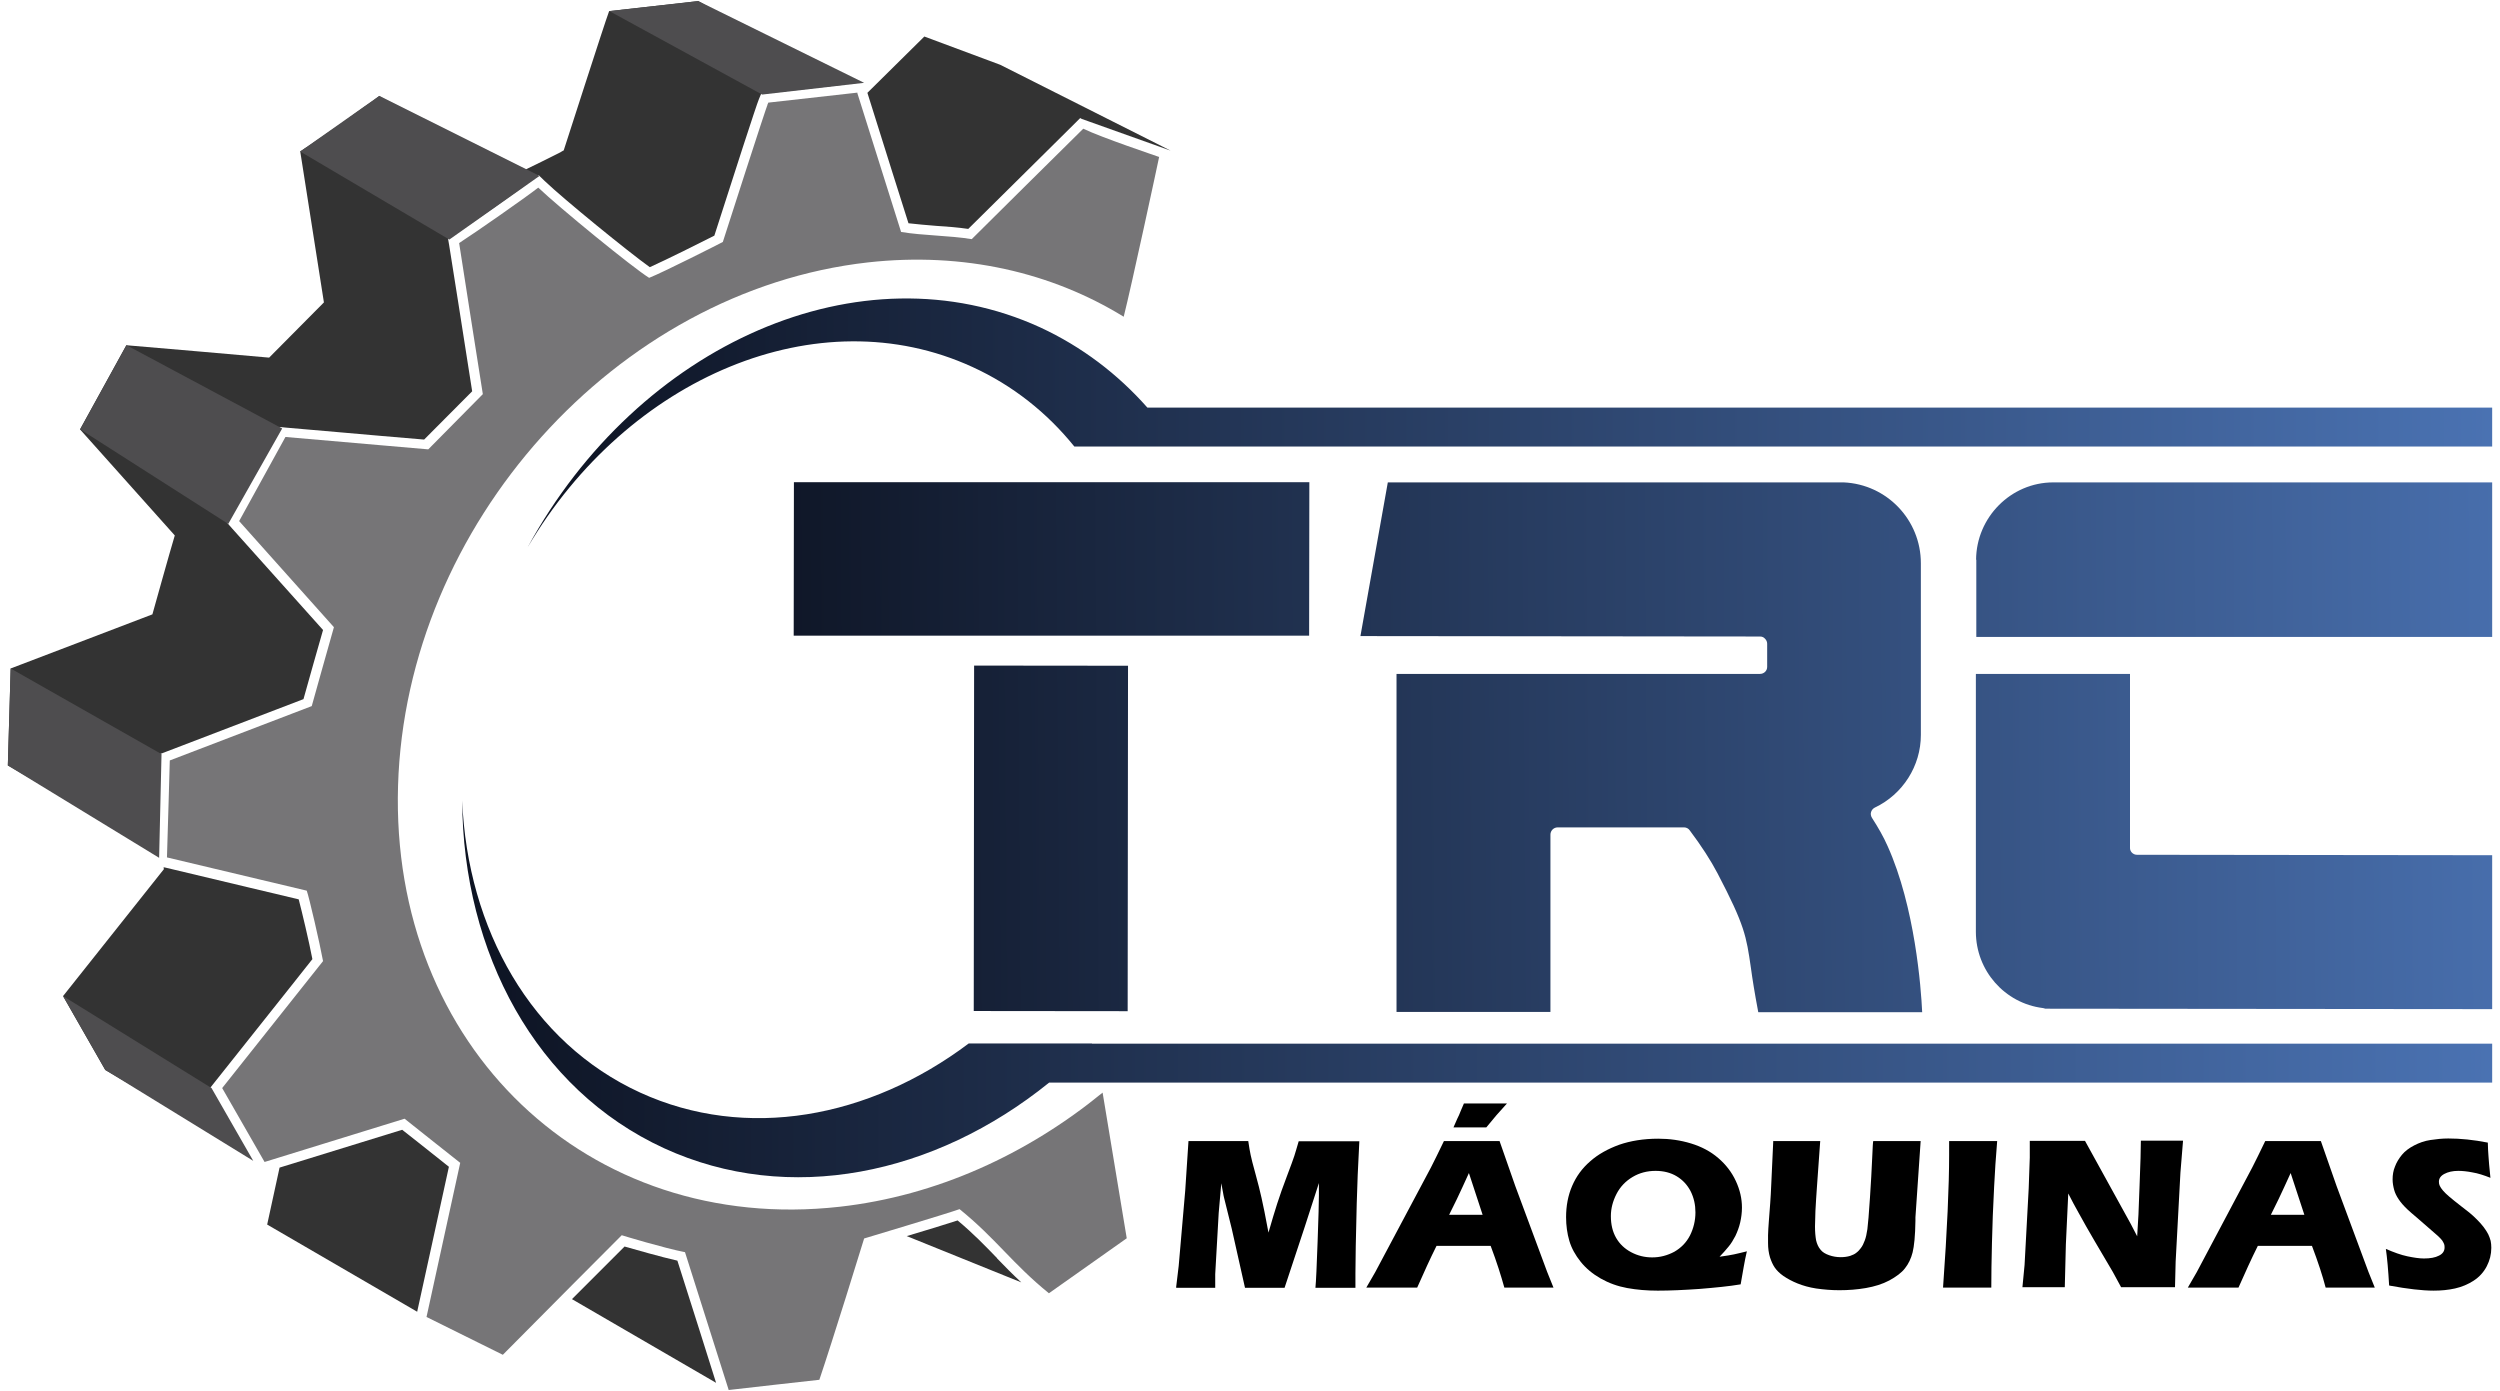 <svg xmlns="http://www.w3.org/2000/svg" xmlns:xlink="http://www.w3.org/1999/xlink" id="uuid-31fdd92b-e623-44de-83d7-e63d8443d037" data-name="Capa_1" viewBox="0 0 115 64"><defs><style>      .uuid-4ce032fb-f22b-4b42-81c9-8bbd5b4f1c57 {        fill: url(#uuid-547846b8-1756-4644-88b2-7fd934336d74);      }      .uuid-4b200847-85c9-4edb-b3f9-2412c6dd984a {        fill: url(#uuid-3c83839c-2af3-41a7-959c-532c533a359e);      }      .uuid-9dee431d-b1b3-46af-bc46-2ea918c53d07 {        fill: url(#uuid-b54c5ff0-d7cf-438a-8f45-879a23e34397);      }      .uuid-bf234332-9f9d-458c-8ca4-8ac4be2e0eed {        fill: #333;      }      .uuid-9db3fab5-7639-48e5-ade6-a6b0a1faa1c8 {        fill: #4e4d4f;      }      .uuid-1a97668c-6aa0-4025-82a4-d3a8762c86b5 {        fill: url(#uuid-8f377ca0-d356-4150-b9c3-84f1aa2e6a69);      }      .uuid-450cae2b-3065-4816-857b-113b366fe85a {        fill: url(#uuid-5a260f71-3540-4929-9e64-d53b89046e7f);      }      .uuid-1b22f374-8b5c-41bc-a6a3-9a4bb06ad9e9 {        fill: url(#uuid-26117b27-5ccd-4aa4-804f-f01bdd9b855a);      }      .uuid-88e07039-d23e-46e6-8425-c3e1e2dc9408 {        fill: #767577;      }      .uuid-e9322f58-0f4b-4cc1-8a51-7e6bfef8c435 {        fill: url(#uuid-4fc712dd-3504-4c0b-b241-934443172177);      }    </style><linearGradient id="uuid-26117b27-5ccd-4aa4-804f-f01bdd9b855a" x1="118.54" y1="25.18" x2="32.82" y2="25.83" gradientUnits="userSpaceOnUse"><stop offset="0" stop-color="#4a72b2"></stop><stop offset="1" stop-color="#0d1322"></stop></linearGradient><linearGradient id="uuid-547846b8-1756-4644-88b2-7fd934336d74" x1="118.63" y1="38.04" x2="32.92" y2="38.69" gradientTransform="translate(86.87 -9.82) rotate(89.94)" xlink:href="#uuid-26117b27-5ccd-4aa4-804f-f01bdd9b855a"></linearGradient><linearGradient id="uuid-3c83839c-2af3-41a7-959c-532c533a359e" x1="118.6" y1="34.05" x2="32.89" y2="34.7" xlink:href="#uuid-26117b27-5ccd-4aa4-804f-f01bdd9b855a"></linearGradient><linearGradient id="uuid-b54c5ff0-d7cf-438a-8f45-879a23e34397" x1="118.53" y1="25.63" x2="32.84" y2="26.29" xlink:href="#uuid-26117b27-5ccd-4aa4-804f-f01bdd9b855a"></linearGradient><linearGradient id="uuid-4fc712dd-3504-4c0b-b241-934443172177" x1="118.65" y1="38.6" x2="32.89" y2="39.25" xlink:href="#uuid-26117b27-5ccd-4aa4-804f-f01bdd9b855a"></linearGradient><linearGradient id="uuid-8f377ca0-d356-4150-b9c3-84f1aa2e6a69" x1="21.26" y1="45.48" x2="114.64" y2="45.48" gradientUnits="userSpaceOnUse"><stop offset="0" stop-color="#0d1322"></stop><stop offset="1" stop-color="#4a72b2"></stop></linearGradient><linearGradient id="uuid-5a260f71-3540-4929-9e64-d53b89046e7f" x1="24.26" y1="19.45" y2="19.45" xlink:href="#uuid-8f377ca0-d356-4150-b9c3-84f1aa2e6a69"></linearGradient></defs><path class="uuid-bf234332-9f9d-458c-8ca4-8ac4be2e0eed" d="M10.68,51.8l-.86-1.5-.15-.26.19-.24,3.56-4.48.95-1.2c-.15-.79-.48-2.18-.63-2.75l-2.27-.54c-1.29-.31-2.59-.62-3.9-.93h-.05s.01.05.02.08c-1.52,1.92-3.08,3.87-4.64,5.84.66,1.15,1.27,2.23,1.94,3.4l6.53,3.8c-.24-.41-.47-.82-.7-1.22Z"></path><path class="uuid-bf234332-9f9d-458c-8ca4-8ac4be2e0eed" d="M7.32,36.12l.03-1.13v-.3s.29-.11.29-.11l6.32-2.42c.21-.75.67-2.39.9-3.18-1.38-1.54-2.77-3.1-4.2-4.69l-.21-.24.15-.28.58-1.06c.5-.9,1-1.81,1.54-2.81l.14-.26.29.03,2.42.21c1.33.12,2.65.23,3.94.34.7-.71,1.39-1.4,2.07-2.08l.14-.14c-.22-1.38-.43-2.72-.64-4.08l-.42-2.65-.05-.29.25-.16c.76-.49,3.05-2.09,3.6-2.53l.31-.24.28.27c.9.86,3.85,3.26,4.84,3.97.74-.33,2.42-1.17,2.97-1.45.88-2.75,1.94-6.03,2.05-6.28l.1-.24.26-.03,1.9-.21,1.59-.18L32.12.05c-1.46.16-2.75.31-4.1.46,0,0,0,.02-.01.03-.21.56-1.98,6.08-2.08,6.38-.01,0-.06.03-.11.06-.01,0-.02.01-.03.02-.36.18-1.31.66-2.11,1.04l-6.24-3.62s-.08.06-.13.1c-.01,0-.03.02-.04.03-.04.03-.08.06-.12.09-.02.01-.04.03-.06.04-.04.03-.09.07-.14.1-.02.01-.04.03-.06.04-.05.04-.1.07-.16.11-.02.02-.05.04-.07.05-.05.04-.11.08-.16.12-.03.02-.07.05-.1.07-.05.03-.09.07-.14.1-.04.03-.08.06-.12.09-.05.04-.1.07-.15.11-.03.02-.07.05-.1.07-.05.04-.11.08-.16.12-.04.03-.09.06-.13.09-.04.03-.09.06-.13.09-.05.03-.09.06-.14.09-.05.03-.1.07-.14.1-.04.03-.08.06-.12.08-.05.03-.09.07-.14.1-.04.03-.08.06-.12.08-.04.03-.09.06-.13.09-.04.03-.08.05-.12.08-.04.03-.09.06-.13.09-.03.02-.06.04-.1.07-.04.03-.08.06-.12.08-.03.02-.06.04-.09.06-.04.03-.07.05-.11.07-.02.02-.05.03-.07.05-.04.03-.09.06-.13.08.37,2.34.72,4.6,1.09,6.95-.82.83-1.66,1.67-2.52,2.54-2.13-.19-4.34-.38-6.57-.57-.76,1.39-1.44,2.61-2.13,3.87,1.48,1.66,2.93,3.28,4.36,4.88-.23.76-.99,3.49-1.03,3.63L.49,30.75c0,.17-.1,3.42-.13,4.46l6.87,3.99c.02-.75.06-2.11.09-3.09Z"></path><g><path d="M54.1,59.23l.12-1,.3-3.46.15-2.28c.61,0,1.09,0,1.43,0,.29,0,.73,0,1.32,0,.04.28.08.5.11.64.03.15.1.43.22.86.12.43.21.8.28,1.11.07.31.18.84.32,1.6.15-.52.28-.96.4-1.33.12-.37.27-.8.45-1.27.18-.47.29-.78.34-.93.05-.15.11-.37.2-.67.49,0,.98,0,1.45,0,.32,0,.77,0,1.34,0-.06,1.11-.1,2.06-.12,2.86-.04,1.56-.06,2.63-.06,3.22,0,.12,0,.34,0,.66-.43,0-.74,0-.91,0-.25,0-.56,0-.93,0,.03-.3.06-1,.1-2.12.04-1.11.06-1.83.06-2.14,0-.13,0-.32,0-.56l-.65,2.01-.93,2.81c-.43,0-.72,0-.88,0-.2,0-.52,0-.94,0l-.61-2.72-.36-1.45c-.01-.06-.03-.12-.04-.21-.02-.08-.04-.23-.08-.43l-.12,1.37-.16,2.81v.63c-.47,0-.76,0-.88,0-.17,0-.47,0-.89,0Z"></path><path d="M62.85,59.23l.41-.71,2.56-4.81.27-.54c.08-.16.19-.39.33-.68.58,0,1,0,1.27,0,.46,0,.89,0,1.29,0l.72,2.06,1.47,3.96.29.72c-.57,0-.92,0-1.04,0-.28,0-.68,0-1.22,0-.15-.54-.35-1.18-.63-1.92h-2.49c-.29.58-.58,1.22-.89,1.92-.61,0-.99,0-1.13,0-.25,0-.66,0-1.21,0ZM66.67,55.88h1.53c-.38-1.16-.59-1.8-.63-1.92-.22.48-.4.88-.55,1.19l-.36.73ZM66.86,51.86l.18-.41c.05-.09.1-.21.15-.34l.15-.35c.34,0,.66,0,.98,0,.27,0,.6,0,1,0l-.43.48s-.11.12-.22.26c-.12.14-.22.26-.3.36-.32,0-.58,0-.78,0-.16,0-.4,0-.74,0Z"></path><path d="M80.36,57.54c-.06.26-.11.51-.15.74l-.14.8c-.53.09-1.16.15-1.88.21-.72.05-1.36.08-1.93.08-.5,0-.97-.04-1.41-.12-.44-.08-.85-.23-1.22-.44s-.68-.47-.92-.77c-.24-.3-.42-.62-.52-.96-.1-.34-.15-.71-.15-1.09,0-.52.09-1,.28-1.44.19-.44.46-.81.83-1.13.36-.32.81-.57,1.33-.76.52-.18,1.12-.28,1.8-.28.52,0,1.02.07,1.51.22.49.15.9.37,1.25.67.35.3.62.65.81,1.06.19.41.28.81.28,1.22,0,.23-.03.46-.08.68-.05.22-.13.43-.22.62-.1.19-.2.36-.32.5-.11.14-.25.29-.41.46.3-.04.53-.08.67-.11.15-.03.34-.08.59-.14ZM76.16,53.86c-.39,0-.74.09-1.06.28-.32.19-.57.45-.74.78-.17.33-.26.67-.26,1.02,0,.39.08.72.24,1,.16.28.39.5.69.66.3.16.62.24.97.24.37,0,.7-.09,1.02-.26.31-.18.55-.42.72-.75.16-.32.25-.68.25-1.06,0-.35-.07-.67-.22-.97-.15-.29-.36-.52-.64-.69-.28-.17-.61-.25-.97-.25Z"></path><path d="M81.59,52.49c.51,0,.87,0,1.09,0,.26,0,.61,0,1.05,0l-.15,2.1c-.03.39-.05.77-.07,1.11-.01.35-.02.58-.02.72,0,.25.02.46.05.63.04.17.1.31.2.43.09.12.23.2.4.26.17.06.35.09.53.09.16,0,.31-.02.44-.06.11-.04.21-.08.29-.15.08-.06.14-.13.2-.21.07-.09.13-.21.18-.35.05-.13.09-.31.12-.52.03-.22.07-.71.12-1.47.04-.65.08-1.25.1-1.79.02-.53.04-.79.05-.79h2.18l-.24,3.51c0,.07,0,.12,0,.16-.01.69-.06,1.17-.13,1.45-.07.28-.19.53-.35.73-.16.21-.41.39-.72.56-.32.17-.68.28-1.08.35-.4.07-.81.1-1.22.1-.37,0-.72-.03-1.07-.08-.32-.05-.6-.13-.85-.23-.25-.1-.47-.22-.66-.35-.17-.12-.3-.25-.39-.38-.09-.13-.16-.29-.22-.47-.06-.2-.09-.42-.09-.66,0-.08,0-.2,0-.36,0-.16.02-.39.04-.69l.06-.79c.02-.21.03-.51.05-.91l.09-1.95Z"></path><path d="M89.38,59.23c.19-2.64.28-4.68.28-6.1v-.64c.57,0,.96,0,1.15,0,.09,0,.44,0,1.06,0-.06.74-.11,1.44-.14,2.1-.05.92-.08,1.78-.1,2.59-.02.8-.03,1.49-.03,2.05h-1.01c-.2,0-.6,0-1.21,0Z"></path><path d="M93.03,59.23l.1-1.04.19-3.52.05-1.42v-.77c.51,0,.96,0,1.36,0,.28,0,.67,0,1.18,0l2.11,3.83.29.56c.04-.55.08-1.33.11-2.33.04-1,.06-1.69.06-2.07.4,0,.73,0,.97,0,.11,0,.43,0,.97,0l-.12,1.47-.22,4.09-.03,1.18c-.43,0-.83,0-1.2,0-.31,0-.74,0-1.28,0-.17-.32-.3-.56-.38-.7l-.83-1.41c-.27-.46-.52-.9-.75-1.32-.15-.27-.31-.56-.47-.88l-.11,2.34-.05,1.97c-.41,0-.72,0-.93,0-.18,0-.52,0-1.02,0Z"></path><path d="M100.64,59.23l.41-.71,2.55-4.81.27-.54c.08-.16.19-.39.33-.68.58,0,1,0,1.27,0,.46,0,.89,0,1.29,0l.72,2.06,1.47,3.96.29.72c-.57,0-.92,0-1.04,0-.28,0-.68,0-1.22,0-.14-.54-.35-1.18-.63-1.92h-2.49c-.29.58-.58,1.22-.89,1.92-.61,0-.99,0-1.13,0-.25,0-.65,0-1.21,0ZM104.47,55.88h1.53c-.38-1.16-.59-1.8-.63-1.92-.22.48-.4.88-.55,1.19l-.36.73Z"></path><path d="M109.9,59.13c-.04-.7-.09-1.26-.15-1.68.37.16.7.28.99.34.29.06.54.1.76.1.29,0,.52-.04.69-.13.17-.08.26-.21.26-.37,0-.06,0-.11-.02-.16-.02-.05-.05-.11-.09-.17-.05-.06-.11-.13-.2-.21l-.93-.81c-.22-.18-.37-.32-.46-.4-.18-.17-.31-.32-.41-.47-.1-.15-.17-.29-.21-.44-.04-.15-.07-.31-.07-.48,0-.2.03-.4.11-.59.07-.19.18-.37.32-.54.14-.17.33-.31.56-.43.23-.12.48-.21.75-.25.27-.04.54-.07.82-.07.56,0,1.16.06,1.82.19,0,.23.02.44.03.62.01.19.04.52.09,1-.3-.12-.58-.21-.83-.25-.25-.05-.47-.07-.65-.07-.26,0-.47.05-.64.14s-.25.21-.25.36c0,.07.01.13.04.19.03.06.08.14.15.22.07.08.17.18.29.28.12.1.3.25.56.45l.36.28c.11.09.22.19.34.31s.23.24.32.36c.09.12.16.23.21.33.05.1.08.2.11.3.02.1.03.21.03.32,0,.3-.07.58-.21.85-.14.27-.34.49-.6.66-.26.17-.55.29-.86.36-.31.07-.64.1-.98.1-.53,0-1.21-.08-2.02-.23Z"></path></g><g><polygon class="uuid-1b22f374-8b5c-41bc-a6a3-9a4bb06ad9e9" points="60.22 29.24 60.23 22.18 36.52 22.18 36.51 29.24 60.22 29.24"></polygon><rect class="uuid-4ce032fb-f22b-4b42-81c9-8bbd5b4f1c57" x="40.41" y="35.03" width="15.89" height="7.08" transform="translate(9.72 86.88) rotate(-89.94)"></rect><path class="uuid-4b200847-85c9-4edb-b3f9-2412c6dd984a" d="M71.32,38.39c0-.18.15-.33.33-.33h5.82c.1,0,.2.05.26.14.54.72.96,1.37,1.28,1.98,1.25,2.39,1.32,2.88,1.53,4.33.07.52.17,1.15.34,2.05h7.54c-.05-1.11-.33-4.84-1.59-7.64-.19-.43-.43-.85-.72-1.3-.05-.08-.07-.18-.04-.27.03-.09.09-.16.17-.2,1.29-.61,2.12-1.92,2.12-3.34v-3.22c0-2.14,0-4.58,0-4.68,0-1.99-1.56-3.63-3.55-3.72-.02,0-.04,0-.06,0h-20.91l-1.26,7.07,18.38.02c.09,0,.17.03.23.1.06.06.1.14.1.23v1.07c0,.18-.15.32-.33.32h-16.72v15.55h7.08s0-8.14,0-8.14Z"></path><path class="uuid-9dee431d-b1b3-46af-bc46-2ea918c53d07" d="M90.91,25.74v3.56s23.73,0,23.73,0v-7.11h-20.19c-1.95,0-3.54,1.61-3.55,3.56Z"></path><path class="uuid-e9322f58-0f4b-4cc1-8a51-7e6bfef8c435" d="M90.89,31.01v11.85c0,1.78,1.32,3.29,3.08,3.51.04,0,.07.02.11.03l20.56.02v-7.08l-16.34-.02c-.18,0-.33-.15-.32-.33v-7.99s-7.08,0-7.08,0Z"></path></g><polygon class="uuid-9db3fab5-7639-48e5-ade6-a6b0a1faa1c8" points="13.81 6.97 20.67 11.02 24.82 8.09 17.45 4.41 13.81 6.97"></polygon><polygon class="uuid-9db3fab5-7639-48e5-ade6-a6b0a1faa1c8" points="28.03 .51 32.12 .05 39.75 3.81 35.06 4.35 28.03 .51"></polygon><polygon class="uuid-9db3fab5-7639-48e5-ade6-a6b0a1faa1c8" points="5.82 15.88 3.69 19.75 10.5 24.1 12.98 19.71 5.82 15.88"></polygon><polygon class="uuid-9db3fab5-7639-48e5-ade6-a6b0a1faa1c8" points=".49 30.75 7.43 34.69 7.32 39.46 .36 35.21 .49 30.75"></polygon><polygon class="uuid-9db3fab5-7639-48e5-ade6-a6b0a1faa1c8" points="2.9 45.82 9.73 50.05 11.65 53.4 4.85 49.22 2.9 45.82"></polygon><g><path class="uuid-1a97668c-6aa0-4025-82a4-d3a8762c86b5" d="M50.23,48h-5.67c-4.57,3.44-10.24,4.49-15.11,2.26-5.02-2.3-7.94-7.52-8.19-13.43.04,7.01,3.39,13.28,9.29,15.99,5.74,2.63,12.44,1.24,17.71-3.02h66.38v-1.79H50.23Z"></path><path class="uuid-450cae2b-3065-4816-857b-113b366fe85a" d="M52.78,18.75c-1.36-1.54-3.01-2.8-4.93-3.69-8.23-3.77-18.47.74-23.58,10.12,4.62-7.85,13.38-11.55,20.46-8.3,1.86.85,3.44,2.11,4.69,3.66h65.22v-1.79h-61.86Z"></path></g><path class="uuid-bf234332-9f9d-458c-8ca4-8ac4be2e0eed" d="M31.16,57.99c-.8-.18-1.93-.51-2.43-.65-.4.4-1.38,1.38-2.42,2.42l6.63,3.85-.76-2.41-1.02-3.21Z"></path><path class="uuid-bf234332-9f9d-458c-8ca4-8ac4be2e0eed" d="M35.27,4.93s.02-.05.03-.07c0,0,0,0,0,0,0,.02-.02.05-.03.07Z"></path><path class="uuid-bf234332-9f9d-458c-8ca4-8ac4be2e0eed" d="M35.32,4.82s0-.02,0-.02c0-.02.01-.03.01-.04,0,.01-.01.03-.02.06Z"></path><path class="uuid-bf234332-9f9d-458c-8ca4-8ac4be2e0eed" d="M35.27,4.95s-.01.04-.02.07c0-.02.02-.05.02-.07Z"></path><path class="uuid-bf234332-9f9d-458c-8ca4-8ac4be2e0eed" d="M53.85,6.93l-7.84-3.95-3.49-1.3c-.91.9-1.77,1.75-2.62,2.59l1.15,3.66.74,2.34c.4.05.83.08,1.28.12.49.03.99.07,1.47.14,1.31-1.3,2.54-2.51,3.84-3.8l1.13-1.12.18-.18.07.04,4.09,1.46Z"></path><path class="uuid-bf234332-9f9d-458c-8ca4-8ac4be2e0eed" d="M20.66,53.68c-.45-.36-.91-.72-1.41-1.12l-.75-.59c-1.68.52-3.63,1.12-5.64,1.74-.19.87-.38,1.74-.57,2.62l6.9,4.01c.5-2.26.97-4.44,1.46-6.67Z"></path><path class="uuid-88e07039-d23e-46e6-8425-c3e1e2dc9408" d="M39.44,4.29c.66,2.08,1.33,4.22,2.01,6.38,1.02.17,2.19.16,3.25.33,1.74-1.73,3.33-3.3,5.13-5.08.87.42,3.36,1.25,3.49,1.3-.06.3-1.27,5.93-1.63,7.35-3.3-2.03-7.35-2.99-11.76-2.5-11.58,1.3-21.26,12.07-21.62,24.07-.36,12,8.74,20.67,20.32,19.37,4.45-.5,8.62-2.41,12.09-5.25.37,2.23.74,4.46,1.11,6.7-1.26.89-2.39,1.69-3.58,2.53-1.69-1.37-2.43-2.51-4.11-3.87-.55.2-4.2,1.29-4.39,1.35-.07.24-1.48,4.79-2.06,6.5-1.42.16-2.71.3-4.17.47-.67-2.11-1.36-4.28-2.01-6.34-.97-.19-2.82-.75-2.91-.78-.2.2-4.04,4.05-5.47,5.5-1.16-.58-2.32-1.15-3.51-1.74.53-2.41,1.03-4.71,1.55-7.09-.79-.62-1.6-1.27-2.56-2.03-1.9.59-4.15,1.28-6.44,1.99-.67-1.17-1.29-2.25-1.95-3.4,1.56-1.97,3.12-3.92,4.64-5.84-.15-.82-.64-2.94-.75-3.24-2.13-.51-4.26-1.01-6.43-1.53.03-1.04.13-4.29.13-4.46l6.53-2.5c.04-.14.8-2.87,1.02-3.63-1.43-1.6-2.88-3.22-4.36-4.88.69-1.25,1.37-2.48,2.13-3.87,2.23.19,4.45.39,6.57.57.86-.87,1.69-1.71,2.51-2.54-.37-2.35-.73-4.62-1.09-6.95.76-.49,3.05-2.09,3.64-2.55.99.94,4.33,3.67,5.1,4.15.66-.26,3.26-1.58,3.39-1.65.1-.31,1.96-6.11,2.09-6.41,1.35-.15,2.64-.3,4.1-.46Z"></path><path class="uuid-bf234332-9f9d-458c-8ca4-8ac4be2e0eed" d="M45.87,57.88c-.56-.58-1.1-1.14-1.82-1.74-.49.16-1.46.46-2.34.72l5.27,2.13c-.41-.38-.77-.75-1.12-1.11Z"></path></svg>
